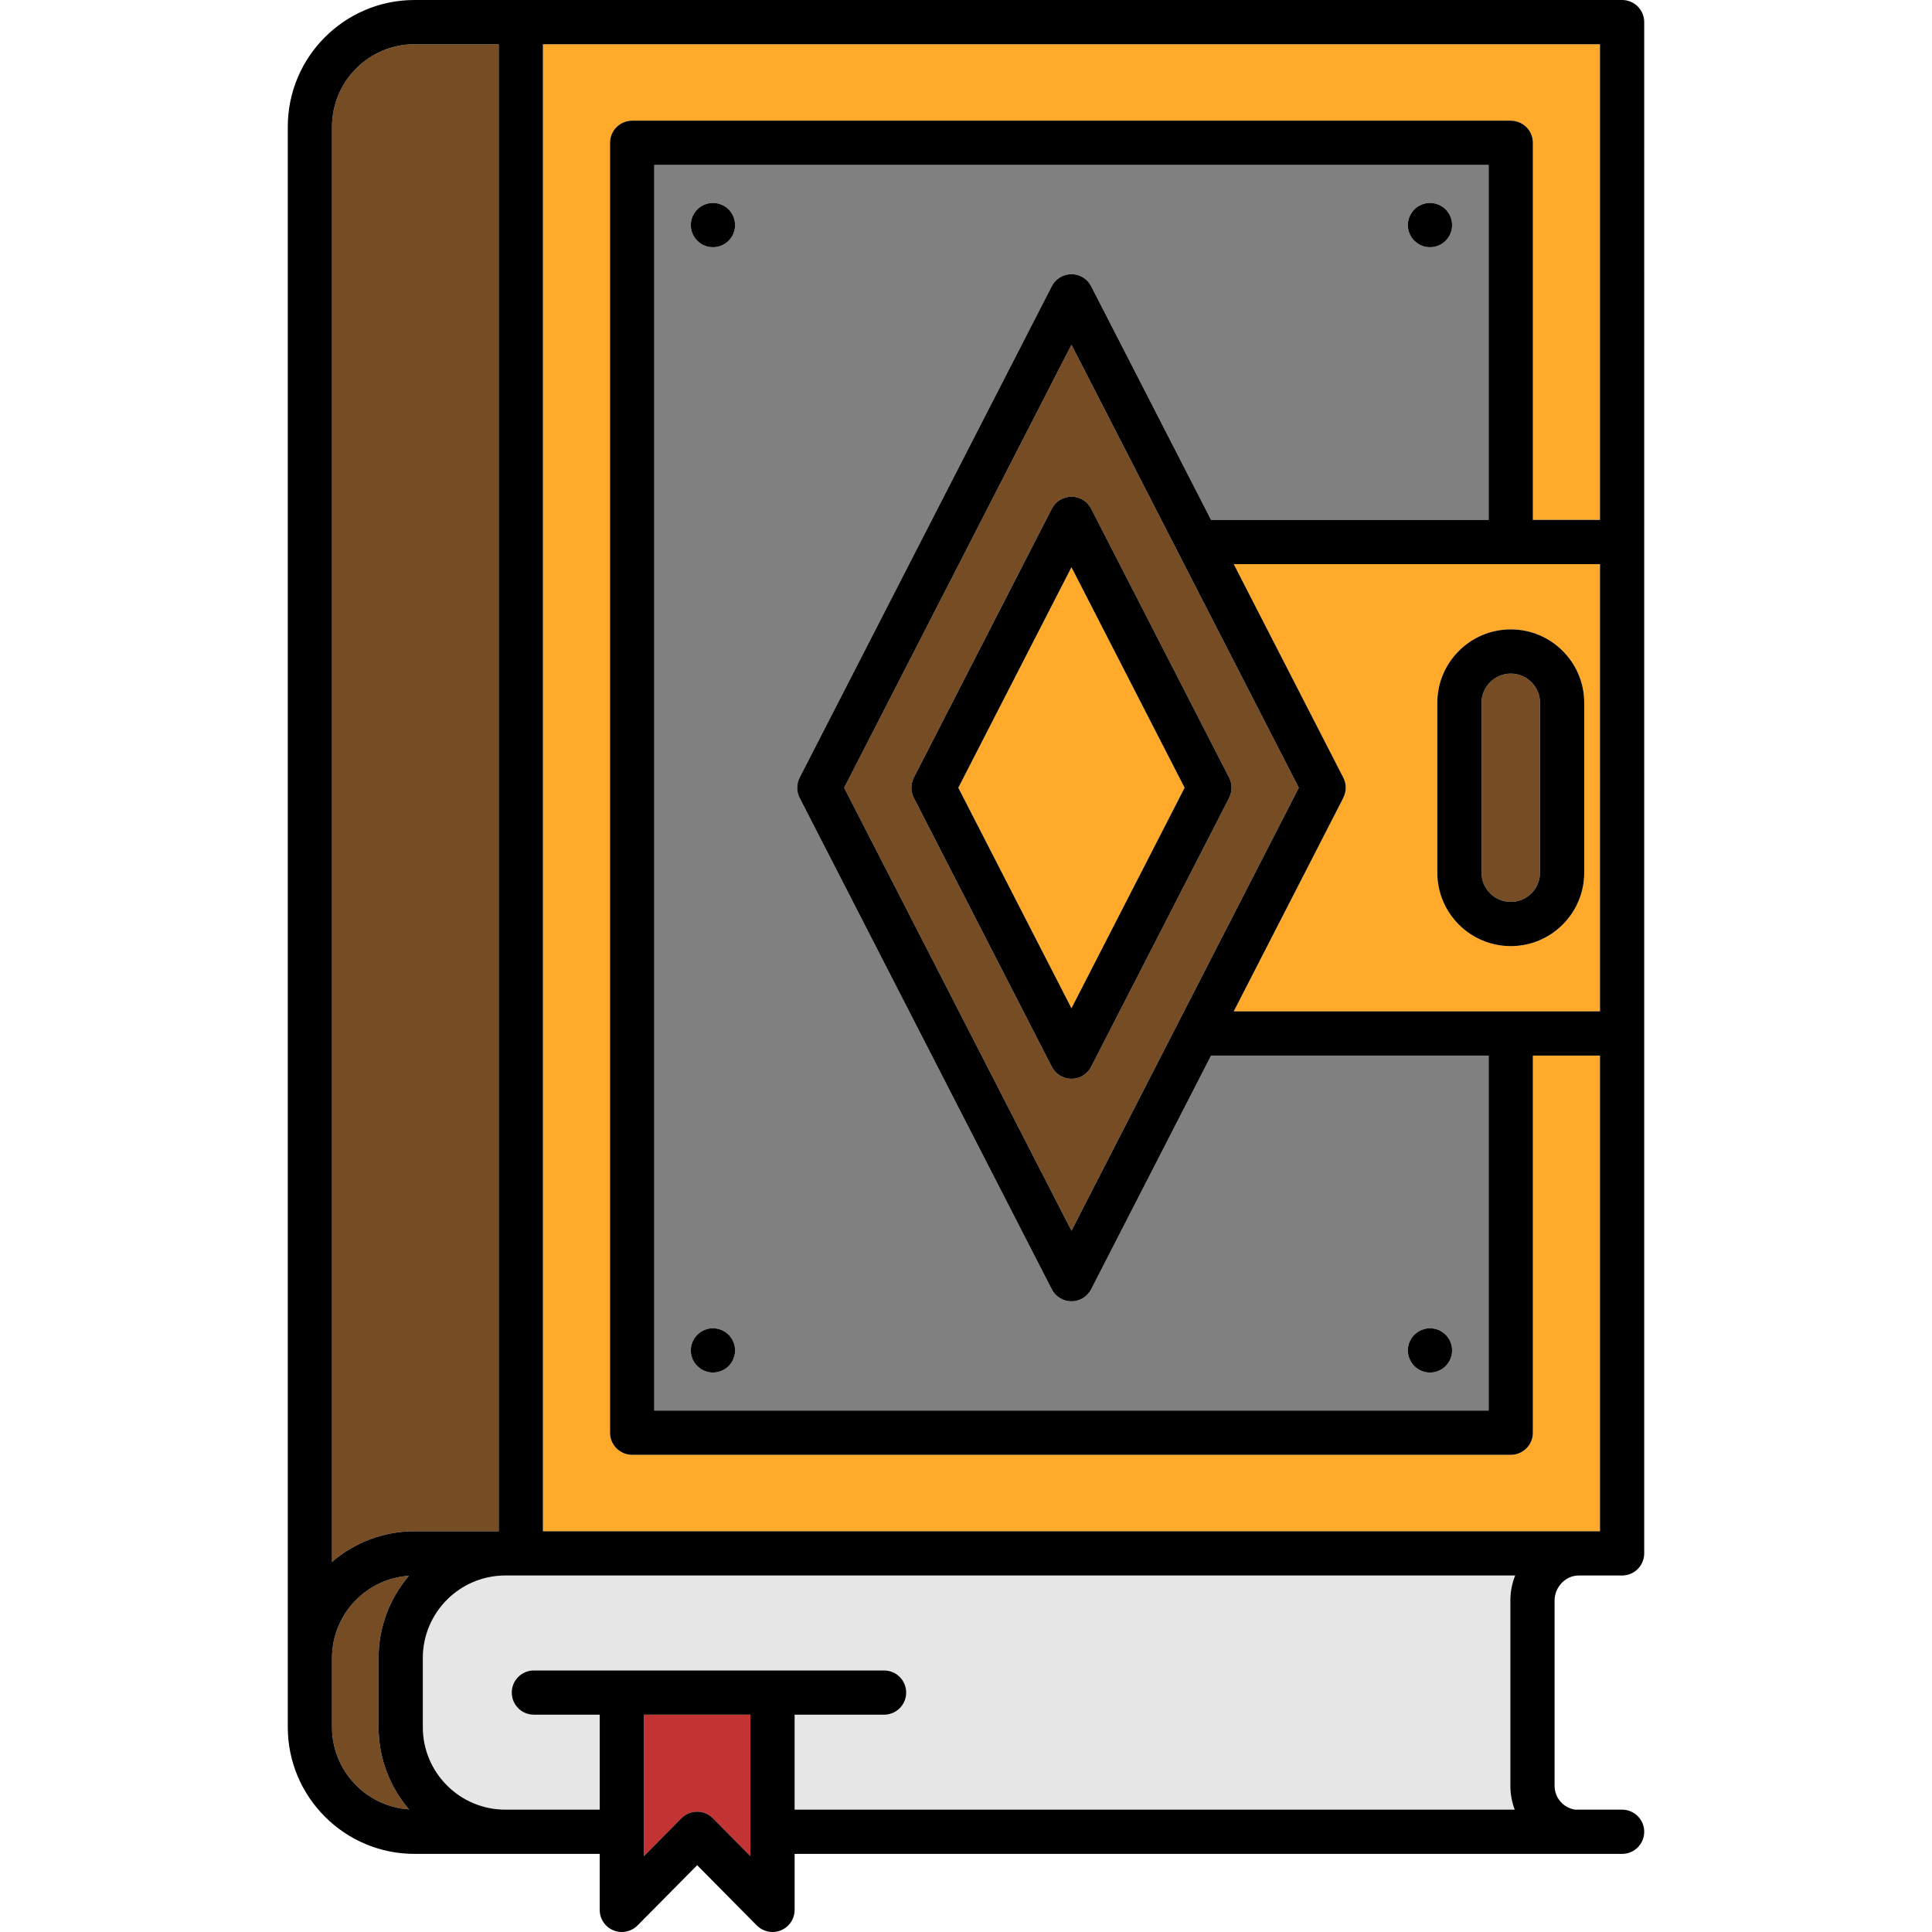 <?xml version="1.0" encoding="iso-8859-1"?>
<!-- Generator: Adobe Illustrator 19.0.0, SVG Export Plug-In . SVG Version: 6.00 Build 0)  -->
<svg version="1.1" id="Layer_1" xmlns="http://www.w3.org/2000/svg" xmlns:xlink="http://www.w3.org/1999/xlink" x="0px" y="0px"
	 viewBox="0 0 512 512" style="enable-background:new 0 0 512 512;" xml:space="preserve">
<path style="fill:#754C24;" d="M100.326,439.385c0-8.309,3.037-15.919,8.053-21.788c-11.368,0.762-20.392,10.23-20.392,21.788
	v18.327c0,11.559,9.025,21.029,20.397,21.788c-5.017-5.869-8.058-13.478-8.058-21.788L100.326,439.385z"/>
<path style="fill:#C43333;" d="M170.65,491.885l9.939-10.041c1.101-1.112,2.601-1.737,4.166-1.737c1.565,0,3.064,0.626,4.166,1.737
	l9.939,10.041V454.41h-28.209v37.475H170.65z"/>
<path style="fill:#FFAA2A;" d="M355.991,206.086c0.896,1.744,0.818,3.723-0.012,5.345l0.014,0.007l-29.034,56.582h97.052V149.504
	h-97.055L355.991,206.086z M380.904,186.261c0-10.735,8.734-19.469,19.47-19.469c10.734,0,19.466,8.734,19.466,19.469v45.004
	c0,10.735-8.732,19.469-19.466,19.469c-10.735,0-19.47-8.733-19.47-19.469V186.261z"/>
<path style="fill:#754C24;" d="M132.164,11.722h-22.314c-12.055,0-21.862,9.808-21.862,21.863v380.337
	c5.88-5.056,13.517-8.122,21.862-8.122h22.314C132.164,405.801,132.164,11.722,132.164,11.722z"/>
<path style="fill:#808080;" d="M394.511,43.705H173.387v330.114h221.123v-94.076h-73.568l-31.779,61.933
	c-1.002,1.955-3.016,3.185-5.214,3.185c-2.198,0-4.212-1.23-5.214-3.185L211.907,211.44c-0.896-1.745-0.818-3.724,0.012-5.345
	l-0.012-0.006L278.736,75.85c1.002-1.955,3.016-3.185,5.214-3.185c2.198,0,4.212,1.23,5.214,3.185l31.778,61.933h73.569V43.705z
	 M374.818,353.729c1.091-1.09,2.604-1.723,4.138-1.723c1.547,0,3.049,0.633,4.15,1.723c1.09,1.09,1.711,2.602,1.711,4.138
	c0,1.547-0.621,3.06-1.711,4.15c-1.101,1.09-2.602,1.723-4.15,1.723c-1.534,0-3.048-0.633-4.138-1.723
	c-1.09-1.09-1.723-2.602-1.723-4.15C373.096,356.319,373.729,354.82,374.818,353.729z M193.087,362.018
	c-1.091,1.09-2.604,1.711-4.15,1.711c-1.537,0-3.049-0.621-4.138-1.711c-1.102-1.09-1.723-2.602-1.723-4.15
	c0-1.536,0.62-3.048,1.723-4.138c1.09-1.09,2.591-1.723,4.138-1.723c1.546,0,3.058,0.633,4.15,1.723
	c1.09,1.09,1.711,2.602,1.711,4.138C194.798,359.414,194.177,360.927,193.087,362.018z M193.087,63.799
	c-1.091,1.09-2.604,1.711-4.15,1.711c-1.537,0-3.049-0.621-4.138-1.711c-1.102-1.09-1.723-2.602-1.723-4.15
	c0-1.536,0.62-3.048,1.723-4.15c1.09-1.09,2.602-1.711,4.138-1.711c1.546,0,3.058,0.621,4.15,1.711
	c1.09,1.102,1.711,2.614,1.711,4.15C194.798,61.197,194.177,62.709,193.087,63.799z M383.107,63.799
	c-1.09,1.09-2.602,1.711-4.15,1.711s-3.048-0.621-4.138-1.711c-1.09-1.09-1.723-2.602-1.723-4.15s0.633-3.06,1.723-4.15
	c1.091-1.09,2.591-1.711,4.138-1.711s3.06,0.621,4.15,1.711c1.09,1.102,1.711,2.614,1.711,4.15
	C384.819,61.197,384.196,62.709,383.107,63.799z"/>
<path style="fill:#FFAA2A;" d="M143.887,405.801h280.125V279.741h-17.778v99.937c0,3.237-2.624,5.861-5.861,5.861H167.526
	c-3.238,0-5.861-2.625-5.861-5.861V37.843c0-3.237,2.623-5.861,5.861-5.861h232.846c3.238,0,5.861,2.625,5.861,5.861v99.938h17.778
	V11.722H143.887V405.801z"/>
<path style="fill:#754C24;" d="M223.709,208.762l60.24,117.398l60.24-117.395l-60.24-117.4L223.709,208.762z M289.164,134.815
	l36.57,71.271c0.896,1.744,0.818,3.723-0.012,5.345l0.013,0.007l-36.572,71.27c-1.002,1.955-3.016,3.185-5.214,3.185
	c-2.198,0-4.212-1.23-5.214-3.185l-36.57-71.27c-0.896-1.745-0.818-3.724,0.013-5.345l-0.013-0.006l36.57-71.271
	c1.002-1.955,3.016-3.185,5.214-3.185C286.148,131.631,288.162,132.86,289.164,134.815z"/>
<polygon style="fill:#FFAA2A;" points="253.966,208.762 283.95,267.194 313.933,208.763 283.95,150.329 "/>
<path style="fill:#754C24;" d="M400.373,239.01c4.271,0,7.744-3.475,7.744-7.746V186.26c0-4.272-3.475-7.746-7.744-7.746
	c-4.273,0-7.747,3.475-7.747,7.746v45.004C392.626,235.535,396.102,239.01,400.373,239.01z"/>
<path style="fill:#E6E6E6;" d="M401.531,417.523H133.912c-12.055,0-21.862,9.808-21.862,21.862l0.001,18.327
	c0,12.055,9.808,21.862,21.863,21.862h25.014V454.41h-17.448c-3.238,0-5.861-2.625-5.861-5.861s2.623-5.861,5.861-5.861h92.803
	c3.238,0,5.861,2.625,5.861,5.861s-2.623,5.861-5.861,5.861h-23.702v25.165h190.833c-0.74-1.966-1.156-4.089-1.156-6.313v-49.116
	C400.26,421.808,400.717,419.577,401.531,417.523z"/>
<path d="M278.736,134.815l-36.57,71.271l0.013,0.006c-0.831,1.621-0.907,3.6-0.013,5.345l36.57,71.27
	c1.002,1.955,3.016,3.185,5.214,3.185c2.198,0,4.212-1.23,5.214-3.185l36.572-71.27l-0.013-0.007c0.83-1.621,0.906-3.6,0.012-5.345
	l-36.57-71.271c-1.002-1.955-3.016-3.185-5.214-3.185C281.752,131.629,279.738,132.86,278.736,134.815z M313.933,208.763
	l-29.984,58.43l-29.984-58.432l29.984-58.433L313.933,208.763z"/>
<path d="M188.937,53.788c-1.537,0-3.049,0.621-4.138,1.711c-1.102,1.102-1.723,2.614-1.723,4.15c0,1.547,0.62,3.06,1.723,4.15
	c1.09,1.09,2.602,1.711,4.138,1.711c1.546,0,3.058-0.621,4.15-1.711c1.09-1.09,1.711-2.602,1.711-4.15
	c0-1.536-0.621-3.048-1.711-4.15C191.996,54.41,190.483,53.788,188.937,53.788z"/>
<path d="M188.937,352.007c-1.547,0-3.049,0.633-4.138,1.723c-1.102,1.09-1.723,2.602-1.723,4.138c0,1.547,0.62,3.06,1.723,4.15
	c1.09,1.09,2.602,1.711,4.138,1.711c1.546,0,3.058-0.621,4.15-1.711c1.09-1.09,1.711-2.602,1.711-4.15
	c0-1.536-0.621-3.048-1.711-4.138C191.996,352.64,190.483,352.007,188.937,352.007z"/>
<path d="M378.958,53.788c-1.547,0-3.048,0.621-4.138,1.711c-1.09,1.09-1.723,2.602-1.723,4.15s0.633,3.06,1.723,4.15
	c1.091,1.09,2.591,1.711,4.138,1.711s3.06-0.621,4.15-1.711c1.09-1.09,1.711-2.602,1.711-4.15c0-1.536-0.621-3.048-1.711-4.15
	C382.017,54.41,380.505,53.788,378.958,53.788z"/>
<path d="M378.958,363.74c1.547,0,3.049-0.633,4.15-1.723c1.09-1.09,1.711-2.602,1.711-4.15c0-1.536-0.621-3.048-1.711-4.138
	c-1.101-1.09-2.602-1.723-4.15-1.723c-1.534,0-3.048,0.633-4.138,1.723c-1.09,1.09-1.723,2.591-1.723,4.138s0.633,3.06,1.723,4.15
	C375.91,363.107,377.422,363.74,378.958,363.74z"/>
<path d="M400.373,250.732c10.734,0,19.466-8.733,19.466-19.469V186.26c0-10.735-8.732-19.469-19.466-19.469
	c-10.735,0-19.47,8.734-19.47,19.469v45.004C380.904,241.999,389.638,250.732,400.373,250.732z M392.626,186.261
	c0-4.272,3.476-7.746,7.747-7.746c4.271,0,7.744,3.475,7.744,7.746v45.004c0,4.272-3.475,7.746-7.744,7.746
	c-4.273,0-7.747-3.475-7.747-7.746V186.261z"/>
<path d="M429.873,0H109.851C91.332,0,76.266,15.067,76.266,33.586v424.128c0,18.519,15.067,33.585,33.586,33.585h49.076v14.841
	c0,2.376,1.435,4.517,3.633,5.42c2.196,0.903,4.722,0.39,6.395-1.298l15.801-15.962l15.801,15.962
	c1.123,1.135,2.632,1.738,4.167,1.738c0.75,0,1.506-0.144,2.227-0.441c2.198-0.904,3.633-3.045,3.633-5.42v-14.841h219.289
	c3.238,0,5.861-2.625,5.861-5.861s-2.623-5.861-5.861-5.861H417.4c-3.063-0.472-5.419-3.119-5.419-6.313v-49.116
	c0-3.526,2.868-6.624,6.395-6.624c0.536,0,11.497,0,11.497,0c3.238,0,5.861-2.625,5.861-5.861V5.861
	C435.734,2.625,433.11,0,429.873,0z M87.988,457.713v-18.327c0-11.558,9.023-21.025,20.392-21.788
	c-5.016,5.869-8.053,13.48-8.053,21.788l0.001,18.327c0,8.31,3.041,15.919,8.058,21.788
	C97.014,478.741,87.988,469.273,87.988,457.713z M109.851,405.801c-8.345,0-15.984,3.067-21.862,8.122V33.586
	c0-12.055,9.807-21.863,21.862-21.863h22.314v394.078H109.851z M198.86,491.885l-9.939-10.041c-1.101-1.112-2.601-1.737-4.166-1.737
	s-3.064,0.626-4.166,1.737l-9.939,10.041V454.41h28.209v37.475H198.86z M401.415,479.576H210.583v-25.165h23.702
	c3.238,0,5.861-2.625,5.861-5.861s-2.623-5.861-5.861-5.861h-92.803c-3.238,0-5.861,2.625-5.861,5.861s2.623,5.861,5.861,5.861
	h17.448v25.165h-25.014c-12.055,0-21.863-9.808-21.863-21.862l-0.001-18.327c0-12.055,9.807-21.862,21.862-21.862h267.619
	c-0.814,2.054-1.272,4.285-1.272,6.624v49.116C400.26,475.487,400.676,477.61,401.415,479.576z M424.012,268.019h-97.052
	l29.034-56.582l-0.014-0.007c0.83-1.622,0.906-3.6,0.012-5.345l-29.034-56.582h97.055L424.012,268.019L424.012,268.019z
	 M289.164,75.85c-1.002-1.955-3.016-3.185-5.214-3.185c-2.198,0-4.212,1.23-5.214,3.185l-66.828,130.237l0.012,0.006
	c-0.83,1.621-0.906,3.6-0.012,5.345l66.828,130.236c1.002,1.955,3.016,3.185,5.214,3.185c2.198,0,4.212-1.23,5.214-3.185
	l31.78-61.933h73.568v94.076H173.387V43.705h221.123v94.077h-73.569L289.164,75.85z M344.19,208.765L283.95,326.16l-60.24-117.398
	l60.24-117.398L344.19,208.765z M424.012,137.782h-17.778V37.843c0-3.237-2.624-5.861-5.861-5.861H167.526
	c-3.238,0-5.861,2.625-5.861,5.861V379.68c0,3.237,2.623,5.861,5.861,5.861h232.846c3.238,0,5.861-2.625,5.861-5.861v-99.937h17.778
	v126.059H143.887V11.722h280.125V137.782z"/>
<g>
</g>
<g>
</g>
<g>
</g>
<g>
</g>
<g>
</g>
<g>
</g>
<g>
</g>
<g>
</g>
<g>
</g>
<g>
</g>
<g>
</g>
<g>
</g>
<g>
</g>
<g>
</g>
<g>
</g>
</svg>
